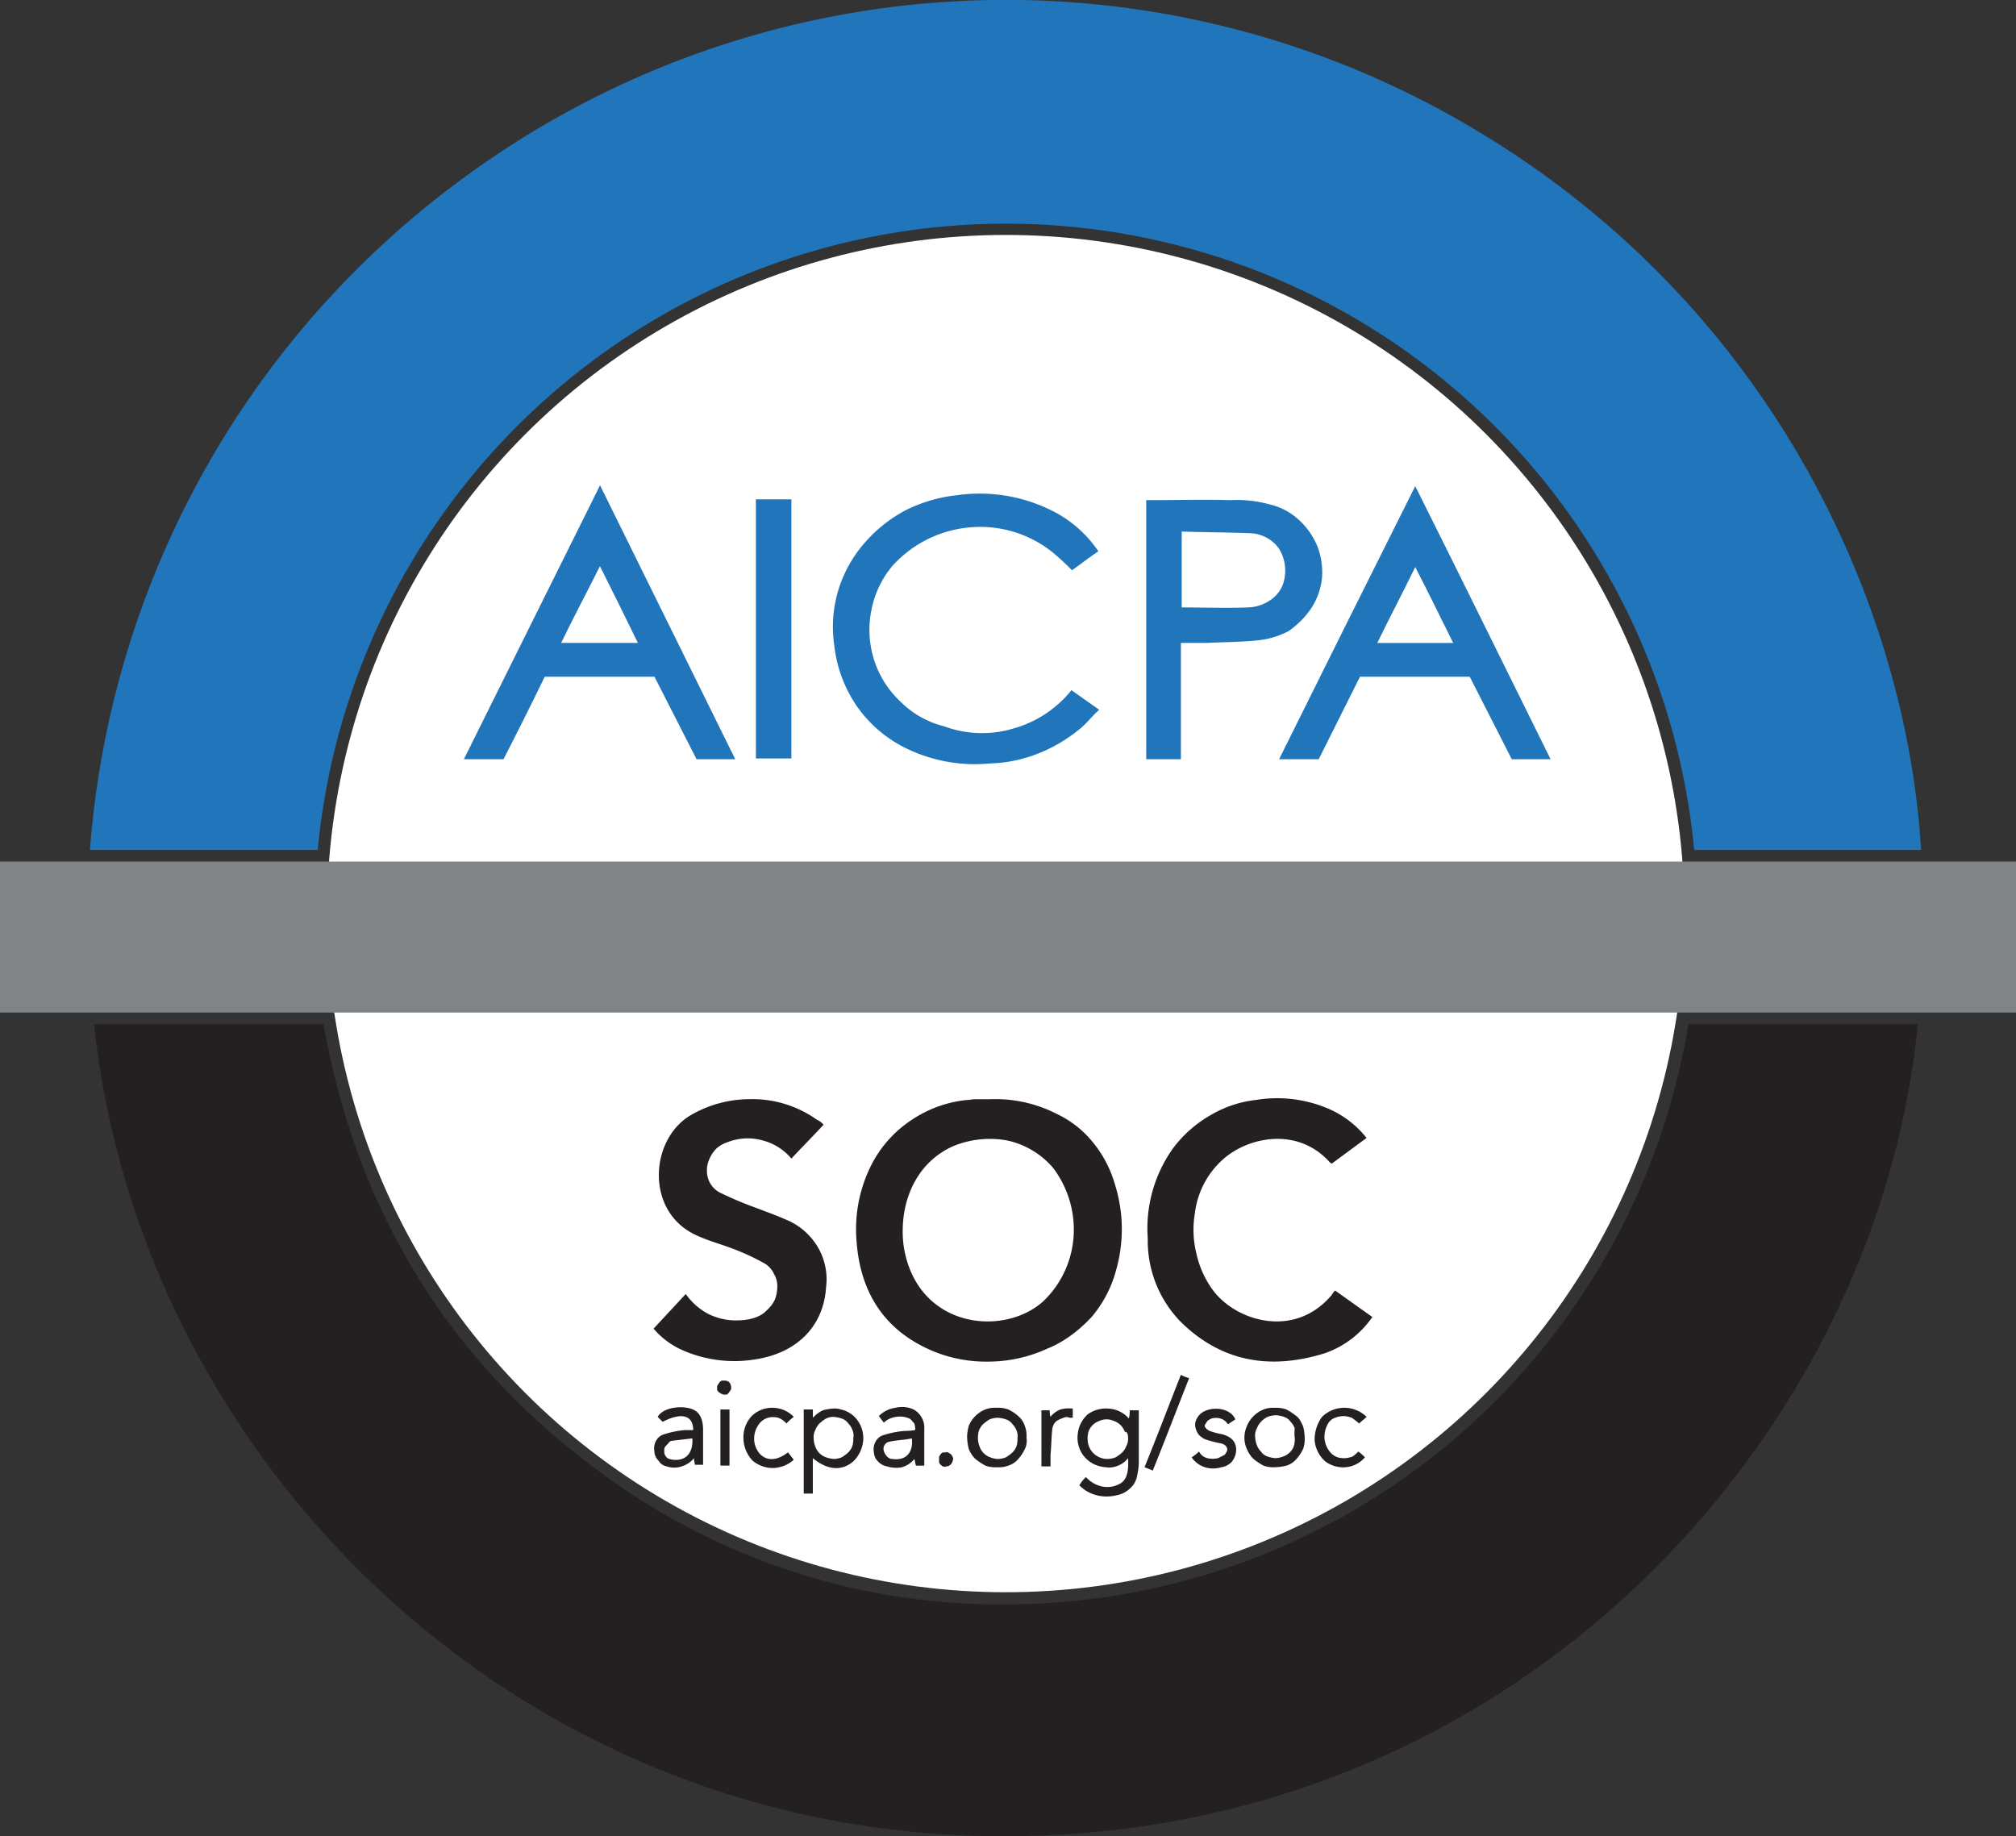 <svg xmlns="http://www.w3.org/2000/svg" viewBox="0 0 887 808"><rect x="0" y="0" width="887" height="808" fill="#333333" stroke="none"/><defs><style>.cls-1{fill:#fff;}.cls-2{fill:#2175bb;}.cls-3{fill:#242021;}.cls-4{fill:#818486;}</style></defs><title>soc2-white</title><g id="Layer_2" data-name="Layer 2"><g id="Layer_1-2" data-name="Layer 1"><circle class="cls-1" cx="442.5" cy="402" r="298.62"/><path class="cls-2" d="M635.75,49.43a402.27,402.27,0,0,0-430.61,28A404,404,0,0,0,39.58,374H139.79a304.15,304.15,0,0,1,605.61,0h99.85C838.71,264.74,777.35,127.13,635.75,49.43Z"/><path class="cls-2" d="M470.91,304.32a50,50,0,0,1-25.41,16.34,47.69,47.69,0,0,1-30.14-1.09,41,41,0,0,1-19.24-10.9,43.3,43.3,0,0,1-11.62-18.51,44.23,44.23,0,0,1-1.09-21.79,42.93,42.93,0,0,1,9.44-19.6,52,52,0,0,1,33.77-16.71,50.88,50.88,0,0,1,35.94,10.53,98.5,98.5,0,0,1,9.08,8.35c3.63-2.54,7.26-5.44,11.62-8.35a53.34,53.34,0,0,0-18.15-16.7,71,71,0,0,0-43.94-8,66.07,66.07,0,0,0-23.23,6.9,63.12,63.12,0,0,0-18.52,15.25,56.63,56.63,0,0,0-10.89,20.7A55.94,55.94,0,0,0,367.07,284a58.45,58.45,0,0,0,10.53,27.6,57,57,0,0,0,22.88,18.52,68.94,68.94,0,0,0,35.22,5.8c14.52-.36,28.68-6.17,39.93-15.61,2.91-2.54,5.09-5.44,8-8l-12.34-8.71a1.13,1.13,0,0,1-.37.73Z"/><path class="cls-2" d="M622.68,213.91c-20,39.94-39.94,79.88-59.91,120.18H580.2l18.16-36.31h48.29l18.51,36.31h17.07C662.26,293.79,642.65,253.85,622.68,213.91Zm-16.7,69c5.45-11.26,11.26-22.15,16.7-33.41,5.81,11.26,11.26,22.51,16.7,33.41Z"/><path class="cls-2" d="M264,213.55c-20,40.3-39.94,80.24-59.91,120.54h17.43c6.17-12,12.34-24.33,18.15-36.31h48.29c6.17,12,12.35,24.33,18.52,36.31H323.5ZM246.89,282.9c5.45-11.26,11.26-22.15,17.07-33.77,5.81,11.62,11.25,22.51,16.7,33.77Z"/><path class="cls-2" d="M579.48,240.05a32.71,32.71,0,0,0-8.36-11.62,28.45,28.45,0,0,0-12.7-6.53,53.79,53.79,0,0,0-17.07-1.82c-11.62-.36-23.24,0-35.22,0h-1.81v114h15.25V282.9h11.25c7.26-.37,14.89-.37,22.15-1.09a37.77,37.77,0,0,0,13.8-4,38.65,38.65,0,0,0,10.16-10.16,29.78,29.78,0,0,0,4.72-13.44A31.38,31.38,0,0,0,579.48,240.05Zm-14.89,16.7a14.27,14.27,0,0,1-6.17,7.63,18.07,18.07,0,0,1-9.44,2.9c-9.44.37-19.25,0-29.05,0v-33.4c10.17.36,20,.36,29.77.73a16.48,16.48,0,0,1,7.26,1.81,15.59,15.59,0,0,1,5.81,5.08,17.4,17.4,0,0,1,2.55,7.27A18.75,18.75,0,0,1,564.59,256.75Z"/><rect class="cls-2" x="332.58" y="219.72" width="15.61" height="114.01"/><path class="cls-3" d="M448.4,705.88a295.43,295.43,0,0,1-180.81-55.55C198.6,601,157.21,534.15,142.33,450.64H41.39C62.45,649.61,240,821.34,468,807.18,678.23,794.47,826.73,626,843.8,450.64H742.86A304.46,304.46,0,0,1,448.4,705.88Z"/><path class="cls-3" d="M490.52,521.08a51.17,51.17,0,0,0-9.44-18.16,45.22,45.22,0,0,0-16-12.71,59.18,59.18,0,0,0-29.41-6.53h-6.53c-1.45,0-2.54.36-4,.36a53.34,53.34,0,0,0-24,8.72,52,52,0,0,0-17.06,18.51,62.61,62.61,0,0,0-7.27,34.13c1.46,22.88,12,39.94,33.41,49a60.86,60.86,0,0,0,25.41,4.72,61.93,61.93,0,0,0,25.42-5.81c7.26-2.91,13.8-8,19.24-13.8a53,53,0,0,0,10.89-21.06A65.58,65.58,0,0,0,490.52,521.08ZM472.36,544a43.44,43.44,0,0,1-13.43,28.68c-17.06,15.25-53,12-60.63-20.69a44.09,44.09,0,0,1-1.09-8c-.73-18.52,8-33.77,22.87-39.94a42.42,42.42,0,0,1,23.24-2.18,36.87,36.87,0,0,1,20,12A45,45,0,0,1,472.36,544Z"/><path class="cls-3" d="M324.59,581a27.52,27.52,0,0,1-13.07-2.9,28.3,28.3,0,0,1-9.8-8.72l-14.16,15.25A35.74,35.74,0,0,0,301,594.42a56.74,56.74,0,0,0,31.95,3.63c17.79-2.91,29.41-14.52,30.5-31.59a27.85,27.85,0,0,0-3.26-17.06,29.07,29.07,0,0,0-12.71-12c-4.72-2.17-9.81-4-14.53-5.81a155.79,155.79,0,0,1-16.33-6.89,10.57,10.57,0,0,1-5.09-6.18,12.1,12.1,0,0,1,.37-8,15.21,15.21,0,0,1,3.26-5.09,14.23,14.23,0,0,1,5.09-2.9,24.27,24.27,0,0,1,15.25-.73,24.64,24.64,0,0,1,12.7,8c4.72-5.08,9.44-9.8,14.16-14.89a7.53,7.53,0,0,0-2.9-2.17,48.87,48.87,0,0,0-29.77-9.08,51.64,51.64,0,0,0-26.15,7.26c-17.79,10.89-19.6,42.48,2.91,52.65,5.45,2.54,11.25,4,16.7,6.17a95.62,95.62,0,0,1,13.8,6.53,10.77,10.77,0,0,1,3.63,4.36A10.25,10.25,0,0,1,342,566.1a16.41,16.41,0,0,1-1.09,5.81,15.06,15.06,0,0,1-3.63,4.72c-2.54,2.9-7.62,4.35-12.71,4.35Z"/><path class="cls-3" d="M519.57,581.71c18.15,17.79,39.57,21.06,63.17,13.8a42.18,42.18,0,0,0,21.06-16l-16.34-11.62a6.43,6.43,0,0,0-1.45,1.82c-16,19.24-41.39,12-51.92-1.45a42.33,42.33,0,0,1-7.62-16.34,43.44,43.44,0,0,1-.73-18.16,37.7,37.7,0,0,1,12.34-23.6c10.9-9.8,32.68-14.52,46.84,1.09.36.37.73.73,1.09.73l15.25-11.26a43.53,43.53,0,0,0-14.89-12A57.24,57.24,0,0,0,552.61,484a50.29,50.29,0,0,0-20.34,6.9,54.15,54.15,0,0,0-16,14.16A60.55,60.55,0,0,0,505,545a51,51,0,0,0,14.53,36.67Z"/><path class="cls-3" d="M478.54,622.37a13.5,13.5,0,0,0-4.36,8.72,13,13,0,0,0,2.54,9.44,14.66,14.66,0,0,0,4.36,3.63,15.15,15.15,0,0,0,5.45,1.45,9.57,9.57,0,0,0,5.44-.72,10,10,0,0,0,4.36-3.27c.36,6.53-.73,10.16-4.36,11.62a11.11,11.11,0,0,1-7.62.72,13.37,13.37,0,0,1-6.54-4,14.1,14.1,0,0,0-2.9,3.63,16.2,16.2,0,0,0,7.62,4.36,17.87,17.87,0,0,0,8.72,0,11.16,11.16,0,0,0,5.81-2.91,9.43,9.43,0,0,0,3.26-5.81,27.45,27.45,0,0,0,.73-5.44V620.56h-4a13.36,13.36,0,0,1-.37,3.63,12.69,12.69,0,0,0-8.71-4.36,13.82,13.82,0,0,0-9.44,2.54Z"/><path class="cls-1" d="M496.33,632.54a6.51,6.51,0,0,1-.73,3.63,8,8,0,0,1-1.81,2.91,20.38,20.38,0,0,1-2.91,2.17,10.54,10.54,0,0,1-3.63.73,8.67,8.67,0,0,1-8.71-8.71,10.15,10.15,0,0,1,.36-3.27,8,8,0,0,1,1.82-2.91,7.86,7.86,0,0,1,2.9-1.81,7.69,7.69,0,0,1,6.54,0,7.86,7.86,0,0,1,2.9,1.81,8,8,0,0,1,1.82,2.91c1.09,0,1.45,1.09,1.45,2.54Z"/><path class="cls-3" d="M357.63,620.2h-4v37h4V641.62c6.54,5.44,13.07,5.81,18.16,1.09a14.93,14.93,0,0,0,4-8.72,13.32,13.32,0,0,0-2.54-9.07A12.17,12.17,0,0,0,370,620.2c-2.18-.73-4.36-.37-6.54,0s-4,1.81-5.81,3.63V620.2Z"/><path class="cls-1" d="M366.71,623.46a13,13,0,0,1,3.63.73,5.65,5.65,0,0,1,2.91,2.18,7.86,7.86,0,0,1,1.81,2.9,5.94,5.94,0,0,1,.36,3.63,10.15,10.15,0,0,1-.36,3.27,8,8,0,0,1-1.81,2.91,20.38,20.38,0,0,1-2.91,2.17,10.43,10.43,0,0,1-3.27.73,12.66,12.66,0,0,1-3.63-.73,7.73,7.73,0,0,1-2.9-1.81,8,8,0,0,1-1.82-2.91,10.73,10.73,0,0,1-.72-3.63,6.59,6.59,0,0,1,.72-3.63,7.88,7.88,0,0,1,1.82-2.9,19.7,19.7,0,0,1,2.9-2.18,7.32,7.32,0,0,1,3.27-.73Z"/><path class="cls-3" d="M425.53,632.54a21,21,0,0,0,.73,5.08,12.92,12.92,0,0,0,2.9,4.36,30.07,30.07,0,0,0,4.36,2.91,12.42,12.42,0,0,0,5.08.72,11.6,11.6,0,0,0,5.08-.72A9.3,9.3,0,0,0,448,642a18.23,18.23,0,0,0,2.91-4.36,8.39,8.39,0,0,0,.72-5.08,11.62,11.62,0,0,0-.72-5.08A9.3,9.3,0,0,0,448,623.1a17.91,17.91,0,0,0-4.36-2.9,12.26,12.26,0,0,0-5.08-.73,11.45,11.45,0,0,0-5.08.73,13.28,13.28,0,0,0-7.26,7.26,21.07,21.07,0,0,0-.73,5.08Z"/><path class="cls-1" d="M447.68,632.54a12.12,12.12,0,0,1-.37,3.63,8,8,0,0,1-1.81,2.91,20.38,20.38,0,0,1-2.91,2.17A10.54,10.54,0,0,1,439,642a10.31,10.31,0,0,1-3.26-.73,7.55,7.55,0,0,1-4.72-4.72,10.31,10.31,0,0,1-.73-3.26,12.45,12.45,0,0,1,.36-3.63,8,8,0,0,1,1.82-2.91,20.43,20.43,0,0,1,2.9-2.18,10.83,10.83,0,0,1,3.63-.72,13,13,0,0,1,3.63.72,5.71,5.71,0,0,1,2.91,2.18,7.85,7.85,0,0,1,1.81,2.91,6.92,6.92,0,0,1,.37,2.9Z"/><path class="cls-3" d="M547.52,632.54a11.65,11.65,0,0,0,1.09,5.08,13.09,13.09,0,0,0,2.91,4.36,30.07,30.07,0,0,0,4.36,2.91,12.42,12.42,0,0,0,5.08.72,21.6,21.6,0,0,0,5.08-.72A9.3,9.3,0,0,0,570.4,642a17.91,17.91,0,0,0,2.9-4.36,12.26,12.26,0,0,0,.73-5.08,21.07,21.07,0,0,0-.73-5.08c-.72-1.45-1.45-3.27-2.9-4.36a29.7,29.7,0,0,0-4.36-2.9,12.28,12.28,0,0,0-5.08-.73,11.45,11.45,0,0,0-5.08.73,13.34,13.34,0,0,0-7.27,7.26,12.91,12.91,0,0,0-1.09,5.08Z"/><path class="cls-1" d="M569.67,632.9a10.15,10.15,0,0,1-.36,3.27,7.61,7.61,0,0,1-4.72,4.72,10.71,10.71,0,0,1-3.27.73,13,13,0,0,1-3.63-.73,5.59,5.59,0,0,1-2.9-2.18,7.75,7.75,0,0,1-1.82-2.9,10.83,10.83,0,0,1-.73-3.63,6.51,6.51,0,0,1,.73-3.63,9.67,9.67,0,0,1,4.72-5.09,10.83,10.83,0,0,1,3.63-.72,13,13,0,0,1,3.63.72,5.71,5.71,0,0,1,2.91,2.18,8,8,0,0,1,1.81,2.91,17.52,17.52,0,0,0,0,4.35Z"/><path class="cls-3" d="M293.37,645.25a10.14,10.14,0,0,0,6.53,0,11.21,11.21,0,0,0,5.45-3.63c0,1.45.36,2.18.36,2.9h3.63V629.27c0-5.44-1.81-8.35-5.44-9.44-4.72-1.45-12.35-.36-14.53,3.63l2.18,2.18c8.35-4.35,13.44-2.9,13.44,3.63h-3.63a40.51,40.51,0,0,0-9.08,1.82,5.75,5.75,0,0,0-3.63,2.9,7.27,7.27,0,0,0-.73,4.72,5.83,5.83,0,0,0,1.82,4,5.23,5.23,0,0,0,3.63,2.54Z"/><path class="cls-1" d="M295.55,634c2.9-.36,6.17-.72,9.07-1.09.37,6.18-2.54,9.81-8,9.44a6.92,6.92,0,0,1-2.91-.72,3.7,3.7,0,0,1-1.45-2.54v-1.46a2.71,2.71,0,0,1,.73-1.45l1.08-1.09a2,2,0,0,1,1.46-1.09Z"/><path class="cls-3" d="M397.94,629.64a39.93,39.93,0,0,0-9.08,1.81,5.73,5.73,0,0,0-3.63,2.91,6.91,6.91,0,0,0-.73,4.72,5.83,5.83,0,0,0,1.82,4,7.16,7.16,0,0,0,4,2.18,13.46,13.46,0,0,0,6.54.36,11.09,11.09,0,0,0,5.44-3.63c.37,1.09.37,2.18.73,2.91h3.63v-16a9.12,9.12,0,0,0-4.72-8.71,12.18,12.18,0,0,0-8-.73,12.66,12.66,0,0,0-7.26,3.63l2.18,2.91a9.55,9.55,0,0,1,5.44-2.55,10.34,10.34,0,0,1,5.81.73c.73.36,1.46,1.45,2.18,2.18a7.83,7.83,0,0,1,.37,2.9,27.82,27.82,0,0,1-4.72.37Z"/><path class="cls-1" d="M392.85,642a3.29,3.29,0,0,1-2.54-1.09,5.74,5.74,0,0,1-1.45-2.54,3,3,0,0,1,.36-2.54,3,3,0,0,1,2.18-1.45c3.27-.73,6.54-.73,9.8-1.46.73,6.54-2.9,9.81-8.35,9.08Z"/><path class="cls-3" d="M535.91,641.62a10.45,10.45,0,0,1-4.72,0,5.78,5.78,0,0,1-3.64-2.91,19.13,19.13,0,0,1-3.26,2.54,11.24,11.24,0,0,0,5.81,4.36,12.29,12.29,0,0,0,7.26,0,7.6,7.6,0,0,0,4.72-2.54,8.66,8.66,0,0,0,1.81-5.08c0-3.63-2.17-5.81-6.17-6.9a30.76,30.76,0,0,1-5.45-1.45c-1.08-.37-2.54-1.82-2.17-2.55s.72-1.08,1.09-1.81a7.73,7.73,0,0,1,1.81-1.09,7.51,7.51,0,0,1,4,0,5.75,5.75,0,0,1,3.26,2.54l3.27-2.18c-2.54-5.81-12-5.81-15.61-2.18a8,8,0,0,0-1.82,2.91,5.09,5.09,0,0,0,0,3.27,7.4,7.4,0,0,0,1.45,2.9,11.19,11.19,0,0,0,2.55,1.82,48.64,48.64,0,0,0,6.89,1.81c1.82.37,3.27,1.45,2.91,3.27a8,8,0,0,1-1.09,1.82l-2.9,1.45Z"/><path class="cls-3" d="M598,626.37c1.09-1.09,2.18-1.82,3.27-2.91a14,14,0,0,0-19.61,0,17.06,17.06,0,0,0-3.26,10.17,13.93,13.93,0,0,0,4.72,9.44,13.32,13.32,0,0,0,9.07,2.54,12.53,12.53,0,0,0,8.35-4.36,21,21,0,0,0-2.9-2.54,15.42,15.42,0,0,1-2.54,2.18,10.71,10.71,0,0,1-3.27.73,9.89,9.89,0,0,1-3.27-.37,7.73,7.73,0,0,1-2.9-1.81,10.84,10.84,0,0,1-2.91-6.54,11.59,11.59,0,0,1,1.82-6.89,5.59,5.59,0,0,1,2.9-2.18,10.58,10.58,0,0,1,3.63-.73,12.6,12.6,0,0,1,3.63.73,33,33,0,0,1,3.27,2.54Z"/><path class="cls-3" d="M338,623.83a8.66,8.66,0,0,1,4.35,0,8.17,8.17,0,0,1,3.63,2.54,23.76,23.76,0,0,1,3.27-2.91,13,13,0,0,0-9.07-4,12.85,12.85,0,0,0-9.44,3.63,13.67,13.67,0,0,0-3.64,9.8,14.74,14.74,0,0,0,4,9.81,13.93,13.93,0,0,0,9.08,3.26,14.31,14.31,0,0,0,9.07-3.63l-2.54-3.26c-4.72,3.63-9.08,4-12.34.72a10.24,10.24,0,0,1-2.55-6.17,10.57,10.57,0,0,1,1.82-6.54,7.36,7.36,0,0,1,4.36-3.26Z"/><path class="cls-3" d="M523.2,606.4a15.29,15.29,0,0,1-3.63-1.45c-5.45,13.79-10.53,27.23-16,40.66l3.63,1.45c5.45-13.43,10.53-26.86,16-40.66Z"/><path class="cls-3" d="M462.93,629.27a6.82,6.82,0,0,1,.72-2.54,4.41,4.41,0,0,1,1.82-1.81,16.31,16.31,0,0,1,2.54-1.09,3,3,0,0,1,2.54,0H472v-4a13.74,13.74,0,0,0-5.44.37,9.86,9.86,0,0,0-4.36,3.26,10.25,10.25,0,0,1-.36-2.9h-3.63v24.69h4v-5.08c.36-3.64.36-7.27.73-10.9Z"/><rect class="cls-3" x="316.97" y="620.2" width="3.99" height="24.69"/><path class="cls-3" d="M413.18,642v1.45c0,.37.37.73.73,1.09s.73.73,1.09.73.73.36,1.09,0q2.71,0,3.27-3.27a1.32,1.32,0,0,0-.37-1.09c0-.36-.36-.72-.72-1.09s-.73-.36-1.09-.72c-.36,0-.73-.37-1.09,0H415c-.36,0-.73.36-1.09.72s-.36.73-.73,1.09V642Z"/><path class="cls-3" d="M321.69,610.76c0-2.18-1.09-3.27-2.91-3.27h-1.09c-.36,0-.72.36-1.08.72s-.37.73-.73,1.09a1.35,1.35,0,0,0-.36,1.09v1.09c0,.37.36.73.72,1.09s.73.36,1.09.73c.36,0,.73.36,1.09.36h1.09c.36,0,.73-.36,1.09-.73s.36-.72.73-1.08a1.35,1.35,0,0,0,.36-1.09Z"/><path class="cls-4" d="M887,445.55V379.11H0v66.44Z"/></g></g></svg>